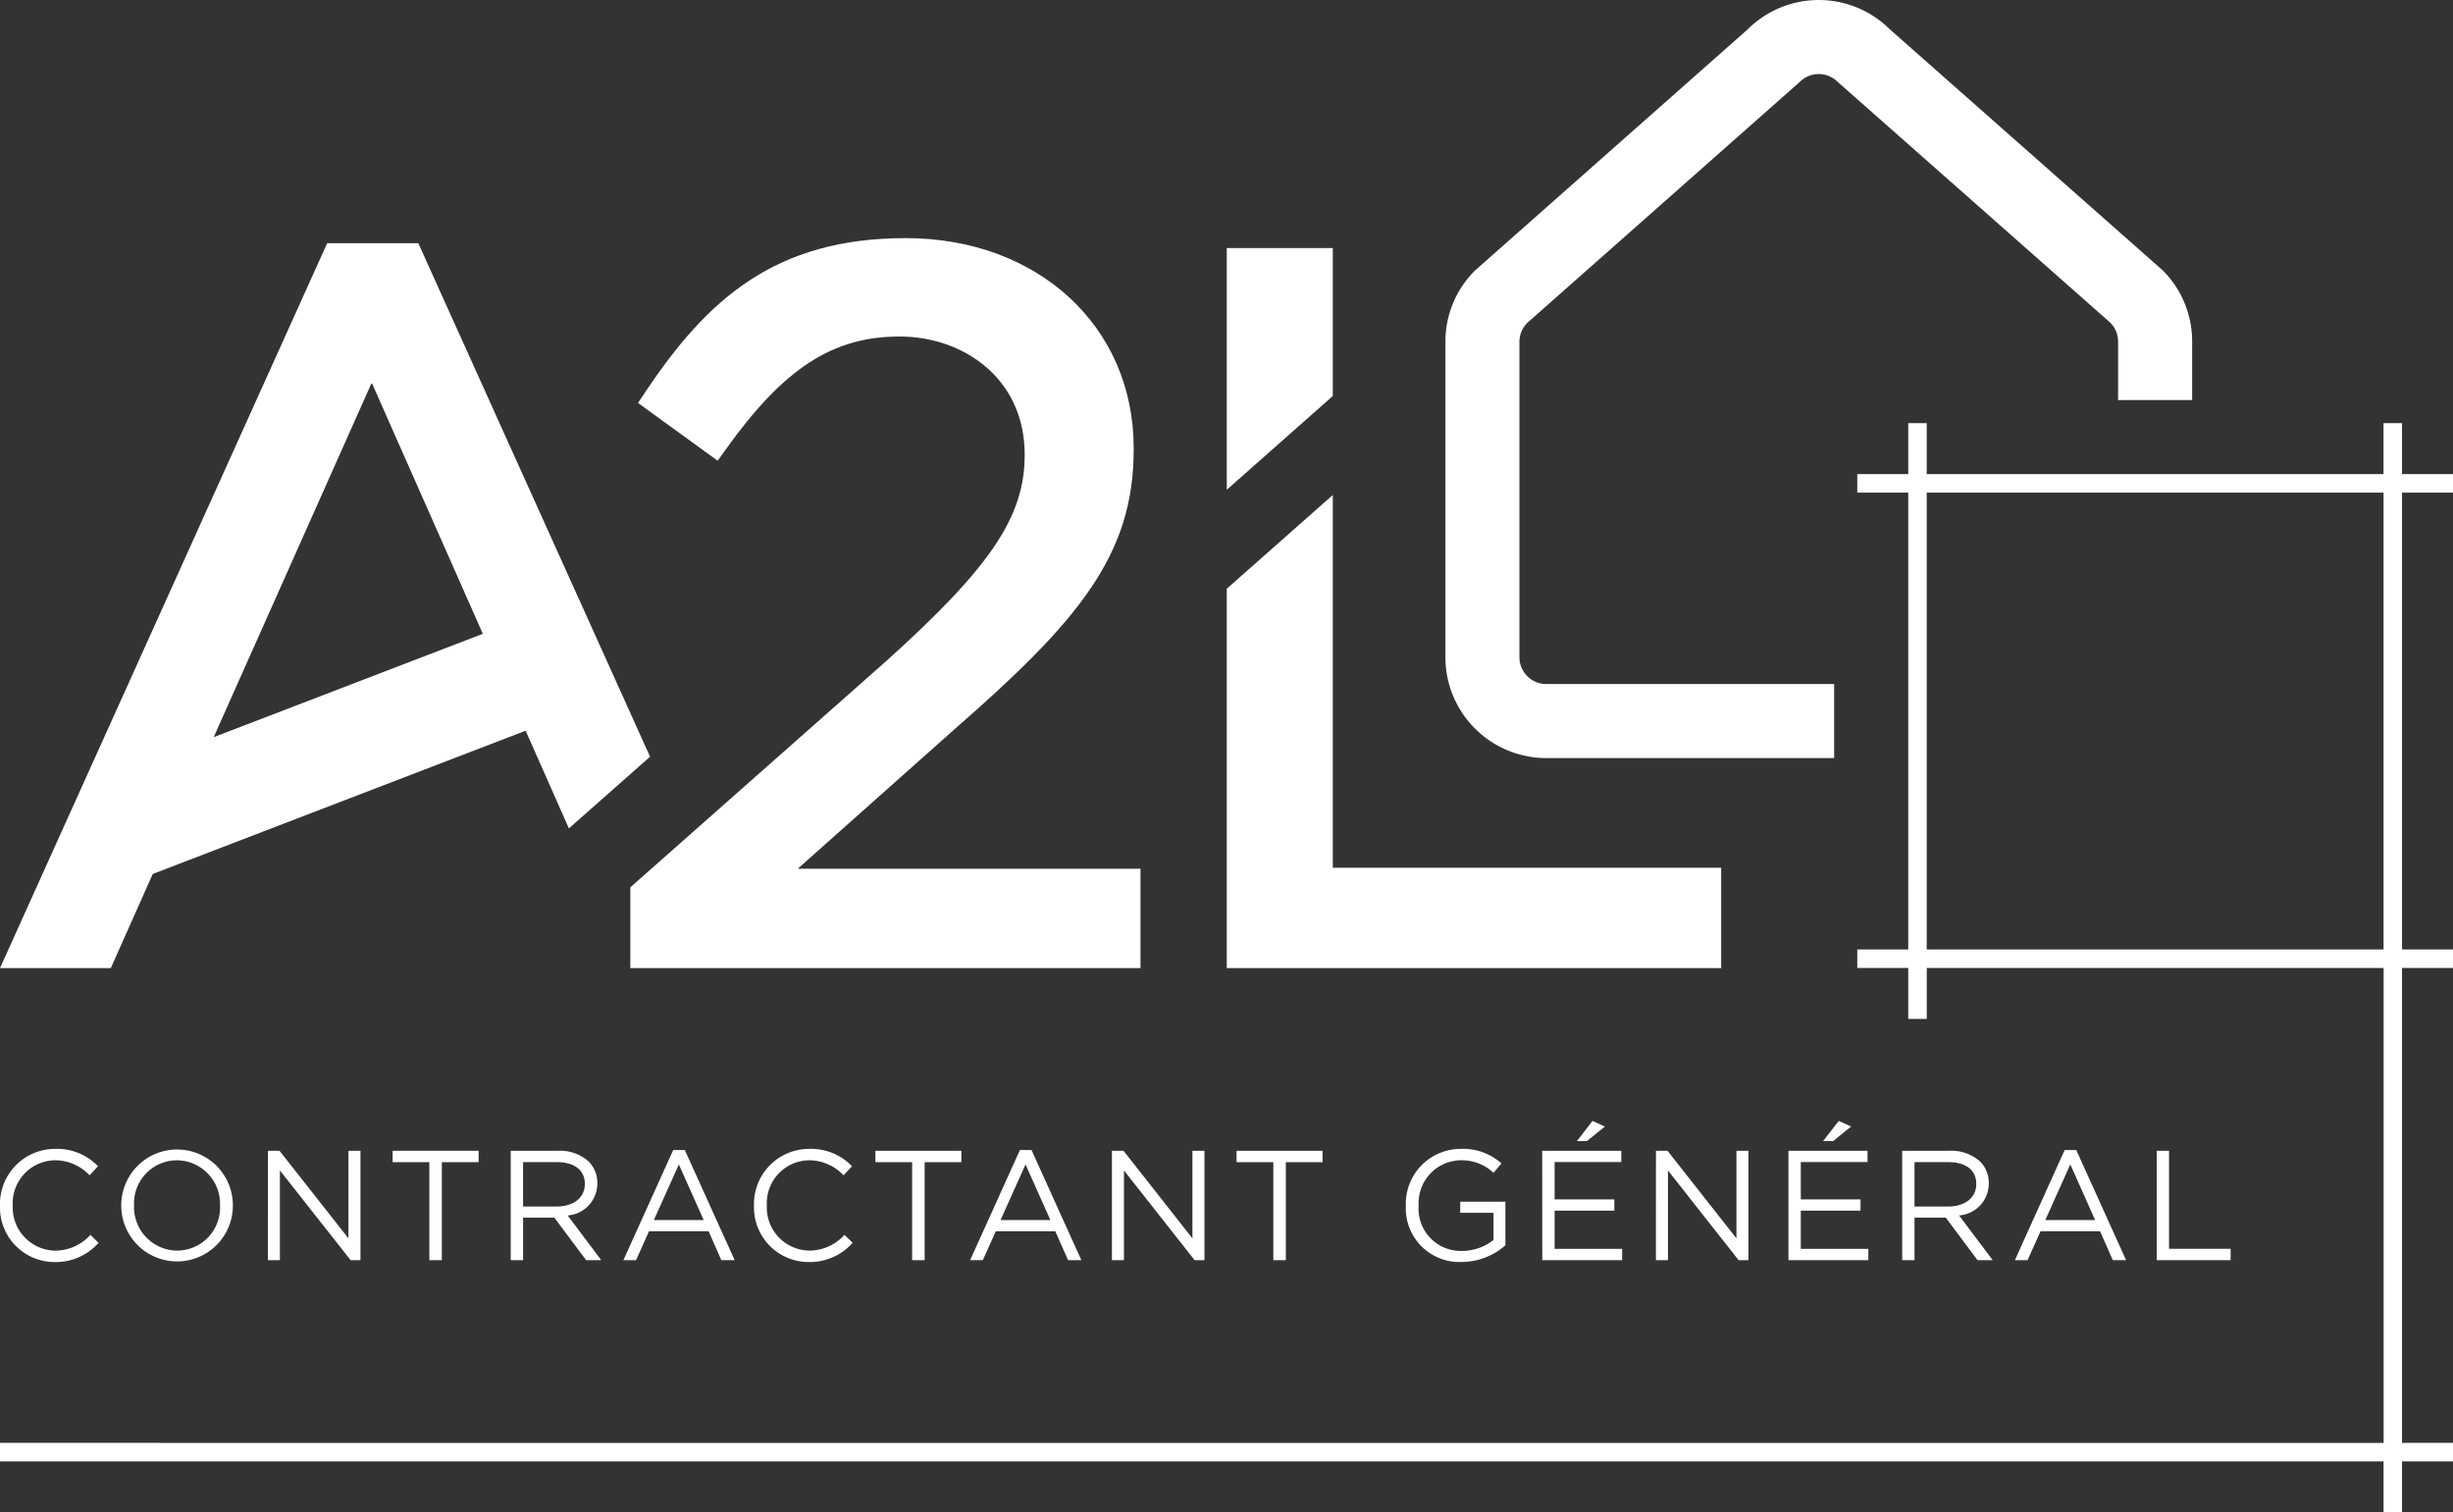 <svg xmlns="http://www.w3.org/2000/svg" xmlns:xlink="http://www.w3.org/1999/xlink" id="Groupe_170" data-name="Groupe 170" width="154" height="94.947" viewBox="0 0 154 94.947"><rect x="0" y="0" width="154" height="94.947" fill="#333333" stroke="none"/><defs><clipPath id="clip-path"><rect id="Rectangle_27" data-name="Rectangle 27" width="154" height="94.947" fill="#fff"></rect></clipPath></defs><g id="Groupe_59" data-name="Groupe 59" clip-path="url(#clip-path)"><path id="Trac&#xE9;_59" data-name="Trac&#xE9; 59" d="M0,127.7v-.019a3.461,3.461,0,0,1,3.474-3.553,3.575,3.575,0,0,1,2.679,1.089l-.53.569a2.984,2.984,0,0,0-2.159-.942A2.693,2.693,0,0,0,.8,127.662v.02a2.71,2.71,0,0,0,2.659,2.835,2.98,2.98,0,0,0,2.217-.991l.511.5a3.577,3.577,0,0,1-2.748,1.207A3.426,3.426,0,0,1,0,127.7" transform="translate(0 -52)" fill="#fff"></path><path id="Trac&#xE9;_60" data-name="Trac&#xE9; 60" d="M13.1,127.7v-.019a3.5,3.5,0,1,1,7.007-.02v.02a3.5,3.5,0,1,1-7.007.019m6.2,0v-.019a2.731,2.731,0,0,0-2.708-2.836,2.7,2.7,0,0,0-2.689,2.816v.02a2.731,2.731,0,0,0,2.709,2.835A2.7,2.7,0,0,0,19.3,127.7" transform="translate(-5.487 -52)" fill="#fff"></path><path id="Trac&#xE9;_61" data-name="Trac&#xE9; 61" d="M28.949,124.332h.726l4.327,5.5v-5.5h.755V131.2H34.14L29.7,125.568V131.2h-.756Z" transform="translate(-12.127 -52.085)" fill="#fff"></path><path id="Trac&#xE9;_62" data-name="Trac&#xE9; 62" d="M44.724,125.048H42.418v-.716h5.4v.716H45.509V131.2h-.785Z" transform="translate(-17.77 -52.085)" fill="#fff"></path><path id="Trac&#xE9;_63" data-name="Trac&#xE9; 63" d="M55.18,124.332h2.954a2.706,2.706,0,0,1,1.953.687,1.9,1.9,0,0,1,.53,1.354v.02a2.01,2.01,0,0,1-1.865,2l2.11,2.806H59.91l-1.992-2.669H55.955V131.2H55.18Zm2.885,3.5c1.03,0,1.766-.53,1.766-1.413v-.02c0-.844-.648-1.354-1.757-1.354h-2.12v2.787Z" transform="translate(-23.116 -52.085)" fill="#fff"></path><path id="Trac&#xE9;_64" data-name="Trac&#xE9; 64" d="M70.48,124.248h.726l3.131,6.918H73.5l-.8-1.815H68.96l-.815,1.815H67.35Zm1.913,4.4-1.56-3.493-1.57,3.493Z" transform="translate(-28.214 -52.05)" fill="#fff"></path><path id="Trac&#xE9;_65" data-name="Trac&#xE9; 65" d="M81.462,127.7v-.019a3.461,3.461,0,0,1,3.474-3.553,3.575,3.575,0,0,1,2.679,1.089l-.53.569a2.984,2.984,0,0,0-2.159-.942,2.693,2.693,0,0,0-2.659,2.816v.02a2.71,2.71,0,0,0,2.659,2.835,2.98,2.98,0,0,0,2.217-.991l.511.5a3.577,3.577,0,0,1-2.748,1.207,3.426,3.426,0,0,1-3.444-3.532" transform="translate(-34.126 -52)" fill="#fff"></path><path id="Trac&#xE9;_66" data-name="Trac&#xE9; 66" d="M96.884,125.048H94.577v-.716h5.4v.716H97.669V131.2h-.785Z" transform="translate(-39.62 -52.085)" fill="#fff"></path><path id="Trac&#xE9;_67" data-name="Trac&#xE9; 67" d="M107.937,124.248h.726l3.131,6.918h-.834l-.8-1.815h-3.738l-.815,1.815h-.795Zm1.913,4.4-1.56-3.493-1.57,3.493Z" transform="translate(-43.906 -52.05)" fill="#fff"></path><path id="Trac&#xE9;_68" data-name="Trac&#xE9; 68" d="M120.134,124.332h.726l4.327,5.5v-5.5h.755V131.2h-.618l-4.435-5.632V131.2h-.756Z" transform="translate(-50.326 -52.085)" fill="#fff"></path><path id="Trac&#xE9;_69" data-name="Trac&#xE9; 69" d="M135.909,125.048H133.6v-.716H139v.716h-2.306V131.2h-.785Z" transform="translate(-55.969 -52.085)" fill="#fff"></path><path id="Trac&#xE9;_70" data-name="Trac&#xE9; 70" d="M151.885,127.7v-.019a3.447,3.447,0,0,1,3.444-3.553,3.618,3.618,0,0,1,2.561.913l-.5.589a2.92,2.92,0,0,0-2.09-.785,2.683,2.683,0,0,0-2.61,2.816v.02a2.654,2.654,0,0,0,2.718,2.855,3.232,3.232,0,0,0,1.981-.687v-1.707H155.3v-.7h2.836v2.738a4.164,4.164,0,0,1-2.757,1.049,3.368,3.368,0,0,1-3.493-3.532" transform="translate(-63.627 -52)" fill="#fff"></path><path id="Trac&#xE9;_71" data-name="Trac&#xE9; 71" d="M166.621,122.981h4.965v.707H167.4v2.345h3.749v.707H167.4v2.4h4.24v.707h-5.015Zm3.16-1.874.775.353-1.128.913H168.8Z" transform="translate(-69.801 -50.734)" fill="#fff"></path><path id="Trac&#xE9;_72" data-name="Trac&#xE9; 72" d="M178.91,124.332h.726l4.327,5.5v-5.5h.755V131.2H184.1l-4.436-5.632V131.2h-.755Z" transform="translate(-74.949 -52.085)" fill="#fff"></path><path id="Trac&#xE9;_73" data-name="Trac&#xE9; 73" d="M193.223,122.981h4.965v.707H194v2.345h3.749v.707H194v2.4h4.24v.707h-5.015Zm3.16-1.874.775.353-1.128.913H195.4Z" transform="translate(-80.945 -50.734)" fill="#fff"></path><path id="Trac&#xE9;_74" data-name="Trac&#xE9; 74" d="M205.512,124.332h2.954a2.706,2.706,0,0,1,1.953.687,1.9,1.9,0,0,1,.53,1.354v.02a2.01,2.01,0,0,1-1.865,2l2.11,2.806h-.952l-1.992-2.669h-1.963V131.2h-.775Zm2.885,3.5c1.03,0,1.766-.53,1.766-1.413v-.02c0-.844-.648-1.354-1.757-1.354h-2.12v2.787Z" transform="translate(-86.093 -52.085)" fill="#fff"></path><path id="Trac&#xE9;_75" data-name="Trac&#xE9; 75" d="M220.811,124.248h.726l3.131,6.918h-.834l-.8-1.815h-3.738l-.815,1.815h-.795Zm1.914,4.4-1.56-3.493-1.57,3.493Z" transform="translate(-91.191 -52.05)" fill="#fff"></path><path id="Trac&#xE9;_76" data-name="Trac&#xE9; 76" d="M233.009,124.332h.775v6.153h3.867v.716h-4.642Z" transform="translate(-97.612 -52.085)" fill="#fff"></path><path id="Trac&#xE9;_77" data-name="Trac&#xE9; 77" d="M161.3,20.273l17.11-15.131h0a1.683,1.683,0,0,1,2.379,0L197.9,20.254a1.668,1.668,0,0,1,.493,1.189v3.674h4.649V21.443a6.289,6.289,0,0,0-1.855-4.477L184.079,1.855a6.331,6.331,0,0,0-8.953,0l-17.11,15.131a6.288,6.288,0,0,0-1.855,4.477v19.8a6.339,6.339,0,0,0,6.331,6.331h18.075V42.945H162.492a1.685,1.685,0,0,1-1.683-1.683v-19.8a1.67,1.67,0,0,1,.493-1.189" transform="translate(-65.419 0)" fill="#fff"></path><path id="Trac&#xE9;_78" data-name="Trac&#xE9; 78" d="M154,50.081V48.919h-3.2v-3.2h-1.162v3.2H120.959v-3.2H119.8v3.2h-3.2v1.162h3.2V78.763h-3.2v1.162h3.2v3.2h1.162v-3.2h28.682v29.816H0V110.9H149.641v3.2H150.8v-3.2H154v-1.162h-3.2V79.926H154V78.763h-3.2V50.081Zm-4.359,28.682H120.959V50.081h28.682Z" transform="translate(0 -19.154)" fill="#fff"></path><path id="Trac&#xE9;_79" data-name="Trac&#xE9; 79" d="M139.2,26.8h-6.657V41.974l6.657-5.886Z" transform="translate(-55.526 -11.227)" fill="#fff"></path><path id="Trac&#xE9;_80" data-name="Trac&#xE9; 80" d="M139.2,76.881V53.48l-6.657,5.886V83.183h31.039v-6.3Z" transform="translate(-55.526 -22.404)" fill="#fff"></path><path id="Trac&#xE9;_81" data-name="Trac&#xE9; 81" d="M78.613,65.319l9.825-8.744C96.222,49.784,99.7,45.64,99.7,39.028V38.9c0-7.632-6.019-13.171-14.313-13.171-8.206,0-12.463,3.853-16.329,9.638l-.475.71,5,3.629.518-.723c3.646-5.093,6.706-7.076,10.916-7.076,3.9,0,7.842,2.552,7.842,7.429,0,3.881-2.124,7.037-8.736,12.985L68.1,66.488v5.071h32.029v-6.24Z" transform="translate(-28.528 -10.78)" fill="#fff"></path><path id="Trac&#xE9;_82" data-name="Trac&#xE9; 82" d="M35.716,63.011l5.095-4.5-14.55-32.24h-5.72L0,71.783H6.956l2.634-5.91L33,56.879Zm-22.3-5.727L23.337,35.03l6.975,15.765Z" transform="translate(0 -11.004)" fill="#fff"></path></g></svg>